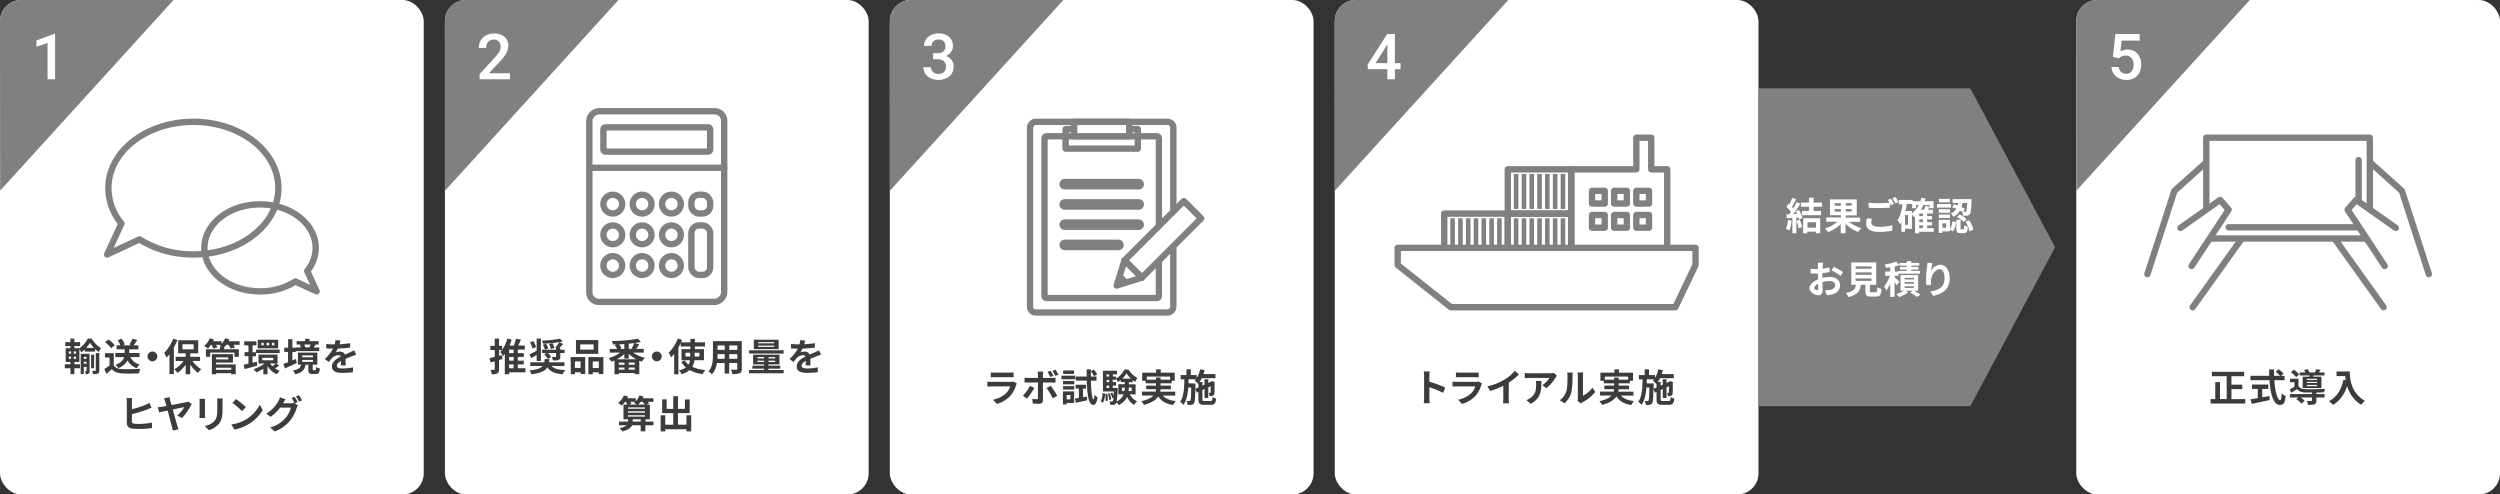 <svg xmlns="http://www.w3.org/2000/svg" viewBox="0 0 1180 233.4"><rect x="0" y="0" width="1180" height="233.4" fill="#333333" stroke="none"/><defs><style>.cls-1,.cls-4{fill:#fff;}.cls-2{fill:#3c3c3c;}.cls-3,.cls-7{fill:none;}.cls-3,.cls-4,.cls-7{stroke:gray;stroke-linecap:round;stroke-linejoin:round;}.cls-3,.cls-4{stroke-width:3px;}.cls-5{fill:gray;}.cls-6{isolation:isolate;}.cls-7{stroke-width:5px;}</style></defs><g id="レイヤー_2" data-name="レイヤー 2"><g id="design"><rect class="cls-1" width="200" height="233.4" rx="10"/><rect class="cls-1" x="980" width="200" height="233.4" rx="10"/><path class="cls-2" d="M35.12,171.93h2.63v1.88H35.12v2.79H33.25v-2.79H30.58v-1.88h2.67v-1.08H31v-6.5h2.25v-1H30.8v-1.85h2.43v-1.69H35.1v1.69h2.7v1.85H35.1v1h2.32v.08a12.6,12.6,0,0,0,4-4.6h1.85a12.73,12.73,0,0,0,4.43,4.47,10.81,10.81,0,0,0-1.08,1.85,12.8,12.8,0,0,1-1.76-1.38v1.17H40v-1a12.15,12.15,0,0,1-1.72,1.35,7.42,7.42,0,0,0-.81-1.51v6.08h-2.3Zm-2.66-5h1.08v-1.08H32.46Zm0,2.45h1.08V168.3H32.46Zm3.45-3.53h-1.1v1.08h1.1Zm0,2.47h-1.1v1.06h1.1ZM42.29,175c0,.65-.08,1.06-.44,1.33a2.17,2.17,0,0,1-1.4.28,5.52,5.52,0,0,0-.38-1.46h.61c.11,0,.15,0,.15-.18v-1.77H39.55v3.35H38.09V167h4.2Zm-2.74-6.57v.92h1.28v-.92Zm1.28,3.26v-.95H39.55v.95Zm3.55-7.45a15.28,15.28,0,0,1-1.93-2.47,13.37,13.37,0,0,1-1.84,2.47Zm0,9.59H43V167.4h1.46Zm.83-7.18h1.67v8.15c0,.82-.14,1.25-.64,1.5a5.67,5.67,0,0,1-2.31.29,6.07,6.07,0,0,0-.49-1.57c.65,0,1.3,0,1.5,0s.27-.07.27-.25Z"/><path class="cls-2" d="M53.71,172.46c.74,1.2,2.09,1.69,4,1.76,2.1.09,6.15,0,8.55-.14a10.9,10.9,0,0,0-.67,2.16c-2.16.1-5.78.14-7.92,0s-3.69-.59-4.86-2c-.79.7-1.59,1.41-2.58,2.16l-1-2.23a23.74,23.74,0,0,0,2.47-1.66v-3.8H49.55v-2h4.16Zm-1.24-8.09a13.77,13.77,0,0,0-2.9-2.84l1.59-1.3a14.33,14.33,0,0,1,3,2.72Zm9.08,4.16A6.29,6.29,0,0,0,65.92,172a7.78,7.78,0,0,0-1.35,1.8,7.37,7.37,0,0,1-4.34-3.71,8.39,8.39,0,0,1-4.37,3.67,6.65,6.65,0,0,0-1.43-1.54c2.74-1,3.78-2.36,4.18-3.66H54.43V166.6h4.42v-1.72h-3.8V163h1.8a11.83,11.83,0,0,0-1.34-2.4l1.82-.76a9.22,9.22,0,0,1,1.57,2.74L58,163h4l-.92-.33a18.82,18.82,0,0,0,1.5-2.84l2.19.66c-.57.92-1.18,1.82-1.71,2.51h2.25v1.89H61v1.72h4.88v1.93Z"/><path class="cls-2" d="M71.93,165.92a2.31,2.31,0,1,1-2.3,2.3A2.32,2.32,0,0,1,71.93,165.92Z"/><path class="cls-2" d="M83.74,160.5a30.82,30.82,0,0,1-1.68,3.55V176.6H80v-9.42a18.44,18.44,0,0,1-1.37,1.6,14.42,14.42,0,0,0-1.15-2.19,19.1,19.1,0,0,0,4.25-6.74Zm7.09,9.85A13.38,13.38,0,0,0,95,174.27,9.5,9.5,0,0,0,93.44,176a14.73,14.73,0,0,1-3.65-4v4.64H87.63v-4.55A14.59,14.59,0,0,1,83.74,176a8.87,8.87,0,0,0-1.48-1.71,13.07,13.07,0,0,0,4.34-3.89H82.91V168.4h4.72v-1.62H84.1v-6.17h9.45v6.17H89.79v1.62h4.64v1.95Zm-4.7-5.46h5.28v-2.41H86.13Z"/><path class="cls-2" d="M113.15,162.75h-3a8.56,8.56,0,0,1,.76,1.21l-2,.56a10.66,10.66,0,0,0-1.08-1.77h-1a8.2,8.2,0,0,1-1,1.1v1h6.9v3.57h-2.09v-2H99.18v2h-2v-3.57h6.63v-1.26h.79c-.32-.18-.66-.34-.9-.45a5.07,5.07,0,0,0,.45-.36H102a10,10,0,0,1,.59,1.19l-1.93.54a9.26,9.26,0,0,0-.81-1.73h-.3a13.19,13.19,0,0,1-1.44,1.73,11.24,11.24,0,0,0-1.75-1.15A9.68,9.68,0,0,0,99,159.67l2,.54q-.2.43-.42.87h4v1.2a8.31,8.31,0,0,0,1.71-2.61l2,.49c-.12.3-.27.61-.43.92h5.22ZM102,172h9.25v4.64h-2.12v-.48H102v.48H100v-9.49h9.93v4H102Zm0-3.3v.94h5.76v-.94Zm0,4.86v1h7.13v-1Z"/><path class="cls-2" d="M121.45,172.56c-2,.6-4.23,1.19-6,1.62l-.45-2c.65-.14,1.42-.32,2.27-.54v-3.53h-1.84v-1.89h1.84V163h-2v-1.88h5.76V163H119.2v3.27h1.64v1.89H119.2v3.07l2-.53Zm10.26,0a20.3,20.3,0,0,1-1.91,1.3A9,9,0,0,0,132,175a7.7,7.7,0,0,0-1.33,1.65,9.09,9.09,0,0,1-4.38-3.89v3.89h-2V174a18.44,18.44,0,0,1-3.36,1.77,8.61,8.61,0,0,0-1.26-1.53,17,17,0,0,0,5.22-2.67H122v-4.21h9v4.21h-.66ZM120.87,165H132v1.69H120.87Zm10.41-.59h-9.62v-4.06h9.62Zm-6.81-2.62h-1.09V163h1.09Zm-.65,8.25H129v-1.17h-5.17Zm3.16-8.25h-1.14V163H127Zm.54,9.76a6.82,6.82,0,0,0,1.06,1.32,14.61,14.61,0,0,0,1.6-1.32Zm2-9.76h-1.17V163h1.17Z"/><path class="cls-2" d="M140.08,171.32c-1.89.92-4,1.86-5.6,2.61l-.72-2.14c.61-.22,1.37-.5,2.2-.83V166.1h-1.79v-2H136v-4h2v4h1.63v2h-1.63v4.05l1.67-.72Zm8.71,3.4c.29,0,.38-.18.42-1.54a5.2,5.2,0,0,0,1.78.75c-.2,2.07-.7,2.61-2,2.61h-1.41c-1.69,0-2.05-.59-2.05-2.3v-2.11h-1.28c-.39,2.16-1.44,3.67-4.88,4.56a6.33,6.33,0,0,0-1.17-1.8c2.83-.54,3.62-1.44,3.95-2.76h-1.54v-5.71h9.17v5.71H147.6v2.09c0,.45.06.5.38.5Zm1.86-9h-11V164H142a5.84,5.84,0,0,0-.45-1.23l.67-.14H140V161H144v-1.1h2.11V161h4.26v1.66h-2l.45.09c-.24.48-.47.92-.67,1.28h2.58Zm-8,2.92h5.06v-.9h-5.06Zm0,2.16h5.06v-.92h-5.06Zm.92-8.19a5.42,5.42,0,0,1,.51,1.31l-.24.06h2.29l-.09,0c.18-.4.39-.92.54-1.35Z"/><path class="cls-2" d="M160.92,172.47c0-.52.06-1.35.08-2.12-1.32.72-2,1.42-2,2.3s.85,1.26,2.59,1.26a26.66,26.66,0,0,0,5.06-.52l-.07,2.32a47.71,47.71,0,0,1-5,.29c-2.79,0-4.9-.66-4.9-3s2.16-3.71,4.2-4.75a1.4,1.4,0,0,0-1.25-.61,4.43,4.43,0,0,0-2.79,1.22,23.06,23.06,0,0,0-1.65,2l-1.91-1.42a17.36,17.36,0,0,0,3.92-4.9h-.21c-.72,0-2,0-3-.12v-2.09a23.5,23.5,0,0,0,3.13.2h.87a10.47,10.47,0,0,0,.36-2l2.34.2c-.09.43-.22,1-.43,1.76a40.94,40.94,0,0,0,5-.52l0,2.09a58.17,58.17,0,0,1-5.81.47,10.82,10.82,0,0,1-1,1.8,5.67,5.67,0,0,1,2-.36,2.41,2.41,0,0,1,2.37,1.39c.92-.44,1.68-.74,2.41-1.07s1.32-.61,2-.91l.9,2.07a18.13,18.13,0,0,0-2.13.75c-.79.31-1.8.7-2.9,1.21,0,1,.06,2.3.08,3.11Z"/><path class="cls-2" d="M62.22,198.84c0,.78.36,1,1.15,1.14a17.22,17.22,0,0,0,2.09.11,30.87,30.87,0,0,0,6.27-.63v2.62a49.78,49.78,0,0,1-6.41.38,19.63,19.63,0,0,1-3-.2,2.58,2.58,0,0,1-2.47-2.7v-9.81a15,15,0,0,0-.14-1.87h2.67a12.26,12.26,0,0,0-.13,1.87v3.4a51.86,51.86,0,0,0,6.28-2,15.43,15.43,0,0,0,2-1l1,2.26c-.7.29-1.5.63-2.11.87a71.13,71.13,0,0,1-7.11,2.21Z"/><path class="cls-2" d="M83.64,196.18a18.48,18.48,0,0,0,3.35-4c-.54.09-2.94.58-5.44,1.1.83,3,1.77,6.47,2.13,7.65.12.38.39,1.25.57,1.7l-2.68.61a18.58,18.58,0,0,0-.4-1.82c-.32-1.08-1.24-4.63-2-7.63-1.83.37-3.42.72-4.07.86l-.63-2.43,2-.23,2.09-.38c-.26-.87-.46-1.59-.58-2a7.13,7.13,0,0,0-.61-1.58l2.64-.6a14.94,14.94,0,0,0,.35,1.61l.61,2.16c2.77-.54,5.94-1.16,6.8-1.35a4.21,4.21,0,0,0,1.07-.33l1.65,1.19A34.16,34.16,0,0,1,86,197.28Z"/><path class="cls-2" d="M96.8,188.26a12.86,12.86,0,0,0-.06,1.37v6.08c0,.45,0,1.15.06,1.57H94.13c0-.35.09-1.05.09-1.59v-6.06a13.1,13.1,0,0,0-.07-1.37Zm8.3-.17c0,.51-.07,1.08-.07,1.8v3.57c0,3.87-.76,5.53-2.09,7a10.35,10.35,0,0,1-4.38,2.61l-1.89-2a8.39,8.39,0,0,0,4.41-2.26c1.23-1.36,1.46-2.7,1.46-5.51v-3.43a13,13,0,0,0-.11-1.8Z"/><path class="cls-2" d="M116.06,198a17.06,17.06,0,0,0,6.55-7l1.41,2.54a19.82,19.82,0,0,1-13.35,9.2l-1.51-2.38A18.56,18.56,0,0,0,116.06,198Zm0-5.84-1.84,1.89a37.28,37.28,0,0,0-4.5-3.89l1.69-1.8A38.71,38.71,0,0,1,116.06,192.18Z"/><path class="cls-2" d="M139.1,190.34l1.53.94a7.2,7.2,0,0,0-.59,1.28,18.17,18.17,0,0,1-3.16,6,16.75,16.75,0,0,1-7.25,5.1l-2.13-1.91a14.38,14.38,0,0,0,7.26-4.46,12.89,12.89,0,0,0,2.56-4.9h-5.08a20.09,20.09,0,0,1-4.54,4.36l-2-1.52a15.43,15.43,0,0,0,5.61-5.78,7.75,7.75,0,0,0,.81-1.89l2.65.87c-.43.63-.9,1.44-1.12,1.83l0,.09h3.62a6,6,0,0,0,1.57-.21l.12.07a20.12,20.12,0,0,0-1.31-2.32l1.42-.58a25.71,25.71,0,0,1,1.42,2.47Zm2-3.83a25,25,0,0,1,1.46,2.45l-1.44.61a16.17,16.17,0,0,0-1.44-2.48Z"/><path class="cls-2" d="M1059.76,188.36v2.1h-16.37v-2.1h2.21v-8h2.24v8H1051V177.57h-7v-2.09h15.25v2.09h-6v4h5.09v2.09h-5.09v4.74Z"/><path class="cls-2" d="M1073.47,179.46c.38,5.26,1.48,9.42,2.79,9.42.38,0,.6-1,.69-3.24a5.72,5.72,0,0,0,1.87,1.26c-.33,3.4-1,4.23-2.76,4.23-3.08,0-4.43-5.33-4.86-11.67h-9v-2.09h8.84c0-1,0-2,0-3h2.3c0,1,0,2,0,3h2.85a13,13,0,0,0-2.11-1.89l1.42-1.17a13.88,13.88,0,0,1,2.36,2l-1.22,1.06h1.69v2.09Zm-5.69,8.09,3.35-.63.16,1.9c-3,.65-6.12,1.32-8.44,1.81l-.6-2.17c.92-.14,2.11-.32,3.41-.54v-4.33h-2.72v-2.08h7.72v2.08h-2.88Z"/><path class="cls-2" d="M1093.34,186h3.86v1.62h-3.86v1.44c0,1-.2,1.46-.92,1.75a9.12,9.12,0,0,1-3,.29,7.09,7.09,0,0,0-.67-1.85c.88.05,1.87.05,2.14,0s.38-.07.38-.27v-1.39h-5.35a12.34,12.34,0,0,1,1.88,1.59l-1.55,1.31a13.53,13.53,0,0,0-2.4-2.1l1-.8h-4V186h10.44v-.75c-1.21,0-2.32,0-3.15,0-1.82-.07-3-.47-3.91-1.6-.86.59-1.74,1.15-2.75,1.76l-.72-1.69c.66-.32,1.46-.72,2.21-1.15v-2.18h-2.07v-1.62h4v3.49c.59,1,1.67,1.39,3.2,1.44,2.18.09,6.88,0,9.36-.14a10.14,10.14,0,0,0-.52,1.64c-1,0-2.25.07-3.6.09Zm-9.6-8a12.67,12.67,0,0,0-2.43-2.32l1.39-1.17a11.48,11.48,0,0,1,2.5,2.22Zm6.22-.21c0-.18.09-.36.12-.56h-4.64v-1.44h2.68a8.06,8.06,0,0,0-.61-1.17l1.74-.33a7.66,7.66,0,0,1,.83,1.5h2.47a13.52,13.52,0,0,0,.77-1.51l2,.3c-.27.45-.54.87-.79,1.21h2.65v1.44h-5.13l-.24.56h3.91v5.38h-8.86v-5.38Zm3.69,1h-4.81v.54h4.81Zm0,1.44h-4.81v.56h4.81Zm0,1.46h-4.81v.58h4.81Z"/><path class="cls-2" d="M1109.11,175.32c0,3.4.49,10,7.11,13.88a11.6,11.6,0,0,0-1.73,1.88,15.27,15.27,0,0,1-6.62-8.88c-1.35,4-3.51,7-6.65,8.89a16.05,16.05,0,0,0-2-1.74c3.75-1.89,5.89-5.37,6.88-10.1l1.1.19c-.13-.68-.2-1.33-.26-1.94h-4.1v-2.18Z"/><path class="cls-3" d="M91.26,57.5c-22.15,0-40.11,14-40.11,31.31a26.38,26.38,0,0,0,6.17,16.69l-6.76,14.62L65.85,113a47.28,47.28,0,0,0,25.41,7.09c22.16,0,40.12-14,40.12-31.31S113.42,57.5,91.26,57.5Z"/><path class="cls-3" d="M149.44,137.5,145,127.92a17.3,17.3,0,0,0,4-10.94c0-11.33-11.76-20.51-26.28-20.51S96.48,105.65,96.48,117s11.77,20.52,26.29,20.52a31,31,0,0,0,16.65-4.64Z"/><polyline class="cls-4" points="1146.42 129.37 1133.68 90.1 1106.64 65.84 1089.38 77.17 1092.57 99.56 1125.05 145"/><polyline class="cls-4" points="1013.58 129.37 1026.32 90.1 1053.36 65.84 1070.63 77.17 1067.43 99.56 1034.95 145"/><rect class="cls-4" x="1041.37" y="65" width="77.18" height="47.58"/><polyline class="cls-3" points="1113.27 75.57 1113.27 107.29 1051.93 107.29"/><polyline class="cls-4" points="1034.43 125.55 1051.92 98.97 1047.88 94.37 1029.2 107.56"/><polyline class="cls-4" points="1125.57 125.55 1108.08 98.97 1112.12 94.37 1130.8 107.56"/><path class="cls-5" d="M.06,90,81.92,0H10A10,10,0,0,0,0,10Z"/><g id="EX-DRYの特徴_1" data-name="EX-DRYの特徴 1"><g class="cls-6"><path class="cls-1" d="M26,37.41H22.45V20.28l-5.23,1.78v-3L25.55,16H26Z"/></g></g><rect class="cls-1" x="210" width="200" height="233.4" rx="10"/><path class="cls-2" d="M237.16,169.47c-.52.16-1.06.3-1.6.47v4.28c0,1.06-.18,1.64-.76,2a5.27,5.27,0,0,1-2.68.44,7.56,7.56,0,0,0-.59-2.09c.7,0,1.44,0,1.67,0s.31-.07.31-.34v-3.69l-2,.54-.45-2.07c.68-.14,1.53-.34,2.45-.56v-3.24h-2.09v-2h2.09v-3.39h2.05v3.39H237v2h-1.39v2.74l1.37-.36ZM248,175.73h-7.67v.89h-2.05v-9.53a9.48,9.48,0,0,1-.79.95,15,15,0,0,0-1.35-1.89,14.92,14.92,0,0,0,3.33-6.35l2.05.48a21.9,21.9,0,0,1-1,2.81h2a32.36,32.36,0,0,0,1.08-3.24l2.26.47c-.39.94-.81,1.91-1.22,2.77h3.06V165h-3.28v1.68h2.81v1.8h-2.81v1.75h2.81V172h-2.81v1.78H248ZM242.4,165h-2.09v1.68h2.09Zm0,3.48h-2.09v1.75h2.09Zm-2.09,5.33h2.09V172h-2.09Z"/><path class="cls-2" d="M260.3,172.73c1.18,1.33,3.25,1.85,6.53,1.92a6.64,6.64,0,0,0-1.2,2c-3.8-.3-5.91-1.2-7.26-3.33-1,1.73-3.08,2.79-7.51,3.33a5.88,5.88,0,0,0-1-1.8c3.62-.38,5.34-1,6.23-2.1H250.3V171h6.59a11.86,11.86,0,0,0,.22-1.51h2.21c-.05.54-.11,1-.18,1.51h7.28v1.75Zm-7-5.19c-.87.54-1.75,1.06-2.56,1.49l-.83-1.8c.86-.37,2.11-1,3.39-1.71v-5.69h2v10.54h-2Zm-1.93-3a13,13,0,0,0-1.21-2.94l1.55-.65a13.37,13.37,0,0,1,1.32,2.87Zm14.26-3.34a57,57,0,0,1-9.36,1,6,6,0,0,0-.45-1.44,57.78,57.78,0,0,0,8.51-.9Zm.18,1.16c-.61.72-1.28,1.44-1.86,2h.53v.72h2v1.57h-2v1.67c0,.89-.18,1.3-.85,1.57a8.25,8.25,0,0,1-2.61.25,6.1,6.1,0,0,0-.65-1.64c.7,0,1.53,0,1.77,0s.32,0,.32-.25v-1.62h-3.84a7.42,7.42,0,0,1,1.52,1.89l-1.6.88a8.86,8.86,0,0,0-1.68-2.21l1-.56h-2v-1.57h6.59v-.72h.14l-.57-.28a17.72,17.72,0,0,0,2-2.54Zm-8.07-.15a10.59,10.59,0,0,1,1.08,2.24l-1.6.59a9.73,9.73,0,0,0-1-2.31Zm3-.25a7.79,7.79,0,0,1,.92,2.29l-1.65.5a8.94,8.94,0,0,0-.83-2.34Z"/><path class="cls-2" d="M269.36,168.53h6.86v8h-2.14v-.81H271.4v.9h-2Zm2,2.05v3.1h2.68v-3.1Zm11-3.54H271.85v-6.52H282.4Zm-2.18-4.47h-6.3V165h6.3Zm4.61,6v8h-2.16v-.83h-2.86v.9h-2.06v-8.1Zm-2.16,5.15v-3.1h-2.86v3.1Z"/><path class="cls-2" d="M298.8,166.44a16.87,16.87,0,0,0,5.62,2.43,9.25,9.25,0,0,0-1.43,1.82c-.41-.12-.83-.29-1.24-.45v6.34h-2.14v-.49H292.1v.56h-2.05v-6.5a13.77,13.77,0,0,1-1.41.56,9.62,9.62,0,0,0-1.31-1.64,16.91,16.91,0,0,0,5.33-2.63h-4.88V164.7h3.47a9.51,9.51,0,0,0-1.06-1.81l.86-.3-1.78,0a6.27,6.27,0,0,0-.43-1.62,82.08,82.08,0,0,0,12.3-1.08l1.35,1.55c-.92.18-1.94.34-3,.49l2.22.54c-.49.77-1,1.58-1.44,2.2h3.58v1.74Zm1.51,3.12a15.91,15.91,0,0,1-3.53-2.54v2.23h-2.11v-2.14a17.27,17.27,0,0,1-3.43,2.45Zm-5.56,1.6H292.1v1h2.65Zm-2.65,3.31h2.65v-1H292.1Zm2.57-12.06c-.81.05-1.6.09-2.41.12a7.88,7.88,0,0,1,1.08,1.84l-.83.33h2.16Zm4.94,8.75h-2.86v1h2.86Zm0,3.31v-1h-2.86v1Zm-1.46-10a14.67,14.67,0,0,0,1.13-2.52c-.81.1-1.63.19-2.5.27v2.45h2Z"/><path class="cls-2" d="M310,165.92a2.31,2.31,0,1,1-2.3,2.3A2.31,2.31,0,0,1,310,165.92Z"/><path class="cls-2" d="M327.76,170a8.49,8.49,0,0,1-1,3.14,18.24,18.24,0,0,0,6.16,1.51,8.86,8.86,0,0,0-1.28,1.91,16.73,16.73,0,0,1-6.16-1.89,9.14,9.14,0,0,1-3.69,1.92,12.28,12.28,0,0,0-1.33-1.78,8.1,8.1,0,0,0,3.27-1.39,10.15,10.15,0,0,1-2.21-2.68l1.75-.54A7.54,7.54,0,0,0,325,172.1a5.94,5.94,0,0,0,.67-2.06h-4v-5.25h4.14v-1.26h-4.52v-1.66c-.32.68-.68,1.39-1.08,2.07v12.73h-2V167a19.23,19.23,0,0,1-1.48,1.69,14.26,14.26,0,0,0-1.13-2.19,19.22,19.22,0,0,0,4.36-6.72l2,.65c-.17.38-.33.75-.49,1.15h4.39v-1.64h2.13v1.64h4.77v1.95h-4.77v1.26h4.28V170Zm-2-1.73v-1.78h-2.21v1.78Zm2.13-1.78v1.78h2.23v-1.78Z"/><path class="cls-2" d="M350.13,174.09c0,1.16-.25,1.73-1,2.06a8.3,8.3,0,0,1-3.45.37,8.54,8.54,0,0,0-.69-2.05c1,.06,2.2,0,2.52,0s.47-.11.47-.43v-2.7h-3.8v5h-2.16v-5h-3.67a10.3,10.3,0,0,1-2.27,5.34,8.09,8.09,0,0,0-1.69-1.38c2-2.16,2.12-5.37,2.12-7.89V161h13.59Zm-8.08-4.73v-2.22h-3.38v.33c0,.57,0,1.22-.06,1.89Zm-3.38-6.3v2.09h3.38v-2.09Zm9.34,0h-3.8v2.09H348Zm0,6.3v-2.22h-3.8v2.22Z"/><path class="cls-2" d="M369.88,174.63v1.55H353.52v-1.55h7.11V174h-5.51V172.6h5.51V172h-5.15v-4.61h12.44V172h-5.24v.58h5.58V174h-5.58v.64Zm0-7.76h-16.3v-1.53h16.3Zm-2.34-2.07H355.8v-4.44h11.71Zm-10,4.38h3.14v-.63h-3.14Zm3.14,1.69v-.63h-3.14v.63Zm4.71-9.4h-7.47v.58h7.47Zm0,1.64h-7.47v.6h7.47Zm.49,5.44h-3.15v.63h3.15Zm0,1.69h-3.15v.63h3.15Z"/><path class="cls-2" d="M380.28,172.47c0-.52.06-1.35.08-2.12-1.32.72-2,1.42-2,2.3s.85,1.26,2.59,1.26a26.66,26.66,0,0,0,5.06-.52l-.07,2.32a47.71,47.71,0,0,1-5,.29c-2.79,0-4.9-.66-4.9-3s2.16-3.71,4.2-4.75a1.4,1.4,0,0,0-1.25-.61,4.43,4.43,0,0,0-2.79,1.22,23.06,23.06,0,0,0-1.65,2l-1.91-1.42a17.36,17.36,0,0,0,3.92-4.9h-.21c-.72,0-2,0-3-.12v-2.09a23.5,23.5,0,0,0,3.13.2h.87a10.47,10.47,0,0,0,.36-2l2.34.2c-.09.43-.22,1-.43,1.76a40.94,40.94,0,0,0,5-.52l0,2.09a58.13,58.13,0,0,1-5.82.47,10.13,10.13,0,0,1-1,1.8,5.66,5.66,0,0,1,2-.36,2.43,2.43,0,0,1,2.38,1.39c.92-.44,1.68-.74,2.41-1.07s1.32-.61,2-.91l.9,2.07a18.79,18.79,0,0,0-2.13.75c-.79.31-1.8.7-2.9,1.21,0,1,.06,2.3.08,3.11Z"/><path class="cls-2" d="M308.42,200.72h-3.8v2.88h-2.21v-2.88h-4.05c-.51,1.15-1.77,2.19-4.58,2.91a7.6,7.6,0,0,0-1.37-1.56,7,7,0,0,0,3.37-1.35h-3.6V199h4.28v-1.1h-2.19V191h1.8a8,8,0,0,0-.72-1.33H295a11.44,11.44,0,0,1-1.57,1.76,10.71,10.71,0,0,0-1.73-1.18,9.47,9.47,0,0,0,2.78-3.59l2,.54c-.13.25-.26.52-.4.78h4v1.42a7.91,7.91,0,0,0,1.71-2.74l2,.49c-.1.27-.23.56-.36.83h5v1.69h-2.65a7.06,7.06,0,0,1,.58.79l-1.21.54h1.6v6.91h-2.07V199h3.8Zm-12-8.43v.63h8v-.63Zm0,2.48h8v-.66h-8Zm0,1.88h8V196h-8Zm1.12-7a5.93,5.93,0,0,1,.46.9l-1.19.43h3.91a15.73,15.73,0,0,0-1.56-.81,5.8,5.8,0,0,0,.61-.52Zm4.86,9.34v-1.1h-3.78V199Zm0-9.34a11,11,0,0,1-1.14,1.33h3.08a11.38,11.38,0,0,0-1-1.33Z"/><path class="cls-2" d="M326.24,196v7.62H324v-1H314v1h-2.18V196H314v4.48h3.77V195h-5.23v-6.53h2.13V193h3.1v-6H320v6h3.28v-4.45h2.25V195H320v5.44h4V196Z"/><rect class="cls-3" x="265" y="65.68" width="90" height="63.65" rx="4.5" transform="translate(407.5 -212.5) rotate(90)"/><rect class="cls-3" x="304.27" y="40.65" width="11.46" height="50.38" rx="0.9" transform="translate(375.84 -244.16) rotate(90)"/><circle class="cls-3" cx="289.23" cy="96.34" r="4.43"/><circle class="cls-3" cx="303.08" cy="96.34" r="4.43"/><circle class="cls-3" cx="316.92" cy="96.34" r="4.43"/><circle class="cls-3" cx="289.23" cy="110.84" r="4.43"/><circle class="cls-3" cx="303.08" cy="110.84" r="4.43"/><circle class="cls-3" cx="316.92" cy="110.84" r="4.43"/><circle class="cls-3" cx="289.23" cy="125.34" r="4.43"/><circle class="cls-3" cx="303.08" cy="125.34" r="4.43"/><circle class="cls-3" cx="316.92" cy="125.34" r="4.43"/><rect class="cls-3" x="326.34" y="106.41" width="8.85" height="23.36" rx="3.6"/><rect class="cls-3" x="326.34" y="91.91" width="8.85" height="8.85" rx="3.6"/><line class="cls-3" x1="341.82" y1="79.18" x2="278.18" y2="79.18"/><path class="cls-5" d="M210.06,90,291.92,0H220a10,10,0,0,0-10,10Z"/><g id="EX-DRYの特徴_1-2" data-name="EX-DRYの特徴 1"><g class="cls-6"><path class="cls-1" d="M240.7,37.41H226.36V35l7.1-7.75a17.34,17.34,0,0,0,2.19-2.86,4.61,4.61,0,0,0,.65-2.31,3.49,3.49,0,0,0-.85-2.46,3,3,0,0,0-2.31-.94,3.43,3.43,0,0,0-2.68,1.05,4.15,4.15,0,0,0-1,2.89H226a7,7,0,0,1,.88-3.51,6.06,6.06,0,0,1,2.54-2.42,8,8,0,0,1,3.8-.87,7.22,7.22,0,0,1,4.9,1.56,5.44,5.44,0,0,1,1.79,4.32A7.29,7.29,0,0,1,239,25a18.72,18.72,0,0,1-3,4l-5.21,5.58h9.9Z"/></g></g><rect class="cls-1" x="420" width="200" height="233.4" rx="10"/><path class="cls-2" d="M479.94,181a8.12,8.12,0,0,0-.35.76,13,13,0,0,1-2.66,5,13.54,13.54,0,0,1-6.43,3.89l-1.8-2a12.12,12.12,0,0,0,6.25-3.15,7.81,7.81,0,0,0,1.85-3.11h-8.69c-.44,0-1.34,0-2.09.09v-2.34c.75.07,1.53.1,2.09.1H477a3.7,3.7,0,0,0,1.31-.18Zm-12.27-5.22a15.69,15.69,0,0,0,1.88.09h6.93a17.3,17.3,0,0,0,1.94-.09v2.33c-.48,0-1.33-.06-2-.06h-6.89c-.58,0-1.35,0-1.88.06Z"/><path class="cls-2" d="M488.2,183.1a28.35,28.35,0,0,1-3.48,5l-1.94-1.33a18.79,18.79,0,0,0,3.38-4.65Zm4.06-2.56v8.37c0,1.05-.59,1.7-1.87,1.7a25.49,25.49,0,0,1-2.93-.17l-.22-2.23a12,12,0,0,0,2,.22c.47,0,.65-.18.67-.65,0-.67,0-6.37,0-7.22v0h-4.57c-.54,0-1.24,0-1.75.07v-2.39a14.41,14.41,0,0,0,1.75.14h4.57v-1.44a9.38,9.38,0,0,0-.16-1.56h2.67a13.26,13.26,0,0,0-.17,1.56v1.44h4.2a14.31,14.31,0,0,0,1.76-.12v2.36c-.55,0-1.26-.06-1.74-.06Zm3.68,1.55a41,41,0,0,1,3.08,4.74L496.89,188a33.35,33.35,0,0,0-2.92-4.83Zm-.18-4.12a20.13,20.13,0,0,0-1.35-2.38l1.42-.59a22.83,22.83,0,0,1,1.37,2.36Zm2.39-.53a18.21,18.21,0,0,0-1.4-2.37l1.42-.58a19.6,19.6,0,0,1,1.4,2.32Z"/><path class="cls-2" d="M507.49,179H501v-1.7h6.52ZM507,190.17h-3.55v.71h-1.76v-6.14H507Zm-5.26-10.38h5.3v1.63h-5.3Zm0,2.46h5.3v1.61h-5.3Zm5.19-5.76h-5.13v-1.62H507Zm-3.48,9.94v2.07h1.77v-2.07Zm9.56.76.15,1.76c-1.86.41-3.82.83-5.37,1.15l-.43-2c.54-.07,1.17-.18,1.86-.29v-4.41h-1.52V181.6h4.9v1.84h-1.4v4.07Zm1.9-7.53c.12,5.15.54,8.77,1.22,8.82.23,0,.38-.83.45-2.18a6.36,6.36,0,0,0,1.5,1.28c-.47,2.94-1.37,3.57-2,3.55-2.23,0-2.9-4.3-3.12-11.47h-5.2v-1.95h5.15c0-1.08,0-2.19,0-3.38h2v.9l1.44-.74a13.56,13.56,0,0,1,1.55,2.2l-1.55.86a12.57,12.57,0,0,0-1.44-2.27q0,1.25,0,2.43h2.66v1.95Z"/><path class="cls-2" d="M519.5,189.53a8.49,8.49,0,0,0,.9-4l1.18.23a8.65,8.65,0,0,1-1,4.32Zm13.84-3.42a6.83,6.83,0,0,0,3.37,3.31,8,8,0,0,0-1.35,1.69,7.73,7.73,0,0,1-3.37-3.8,7.87,7.87,0,0,1-4,3.86,6.53,6.53,0,0,0-1-1.27,1.5,1.5,0,0,1-1.31,1.14,7,7,0,0,1-1.59.05,4.16,4.16,0,0,0-.43-1.65c.47.05.86.07,1.1.07a.54.54,0,0,0,.48-.24,4.06,4.06,0,0,0,.31-1.56l-.58.21a10.23,10.23,0,0,0-.81-2.32l.85-.29a11,11,0,0,1,.61,1.46c0-.54.07-1.2.11-2h-5.15V175h6.63v1.73h-1.93v1h1.57v1a11.51,11.51,0,0,0,3.92-4.32h1.84a11.5,11.5,0,0,0,4.23,4,12.52,12.52,0,0,0-1.06,1.84,8.32,8.32,0,0,1-1.17-.83v1h-1.8v1H536v4.76Zm-10.67-.26a17.3,17.3,0,0,1,.17,3.3l-1,.12a21.3,21.3,0,0,0-.12-3.33Zm-.37-9.14v1h1.23v-1Zm0,2.61v1.08h1.23v-1.08Zm0,3.81h1.23V182H522.3Zm1.57,2.54a14.5,14.5,0,0,1,.59,2.9l-.93.2a13.8,13.8,0,0,0-.56-2.92Zm3.64-2.54s0,.47,0,.71a44.63,44.63,0,0,1-.43,5.65,6.39,6.39,0,0,0,3.31-3.38h-2.56v-4.76h3.07v-1H529v-1a9.52,9.52,0,0,1-1.39,1,11.09,11.09,0,0,0-.84-1.54v.43h-1.57v1.08h1.57V182h-1.57v1.11Zm3.26,1.43a9.76,9.76,0,0,0,.11-1.61v0h-1.32v1.66Zm3.06-5.82a12.78,12.78,0,0,1-2.11-2.56,13.61,13.61,0,0,1-2,2.56Zm-1.06,4.16V183a14.35,14.35,0,0,1-.08,1.59h1.48V182.9Z"/><path class="cls-2" d="M548.84,186.72c1.28,1.44,3.29,2.27,6.14,2.57a8.36,8.36,0,0,0-1.26,1.88c-3.42-.54-5.57-1.82-7-4.06-1.06,1.61-3.06,3-6.73,4a8.9,8.9,0,0,0-1.33-1.73c3-.68,4.75-1.62,5.74-2.68H539v-1.86h6.46a7.19,7.19,0,0,0,.18-1.13H541V182h4.63v-1.08h-4.91v-1.19h-1.61V175.9h6.58v-1.57h2.19v1.57h6.59v3.83h-1.44v1.19h-5.26V182h4.9v1.73h-4.91a6.14,6.14,0,0,1-.15,1.13h7.11v1.86Zm-3.19-7.53v-1h2.14v1h4.49v-1.42h-11v1.42Z"/><path class="cls-2" d="M571.34,189.29c.7,0,.85-.3.95-1.89a6,6,0,0,0,1.73.74c-.23,2.25-.77,2.94-2.52,2.94h-3.15c-2.12,0-2.7-.58-2.7-2.63V185l-.74.34-.74-1.74c-.07,4.41-.19,6.13-.61,6.71a1.61,1.61,0,0,1-1.15.74,9.32,9.32,0,0,1-1.86.09,4.9,4.9,0,0,0-.52-1.91,10.36,10.36,0,0,0,1.3.07.51.51,0,0,0,.52-.29c.24-.36.34-1.87.41-6.1h-1.4c-.25,3.24-.83,6.16-2.32,8.21a6.37,6.37,0,0,0-1.53-1.49c1.78-2.47,1.94-6.43,2-10.59h-1.73v-2H560v-2.72h2.06v2.72h2.8v1.35a13.09,13.09,0,0,0,1.61-4.09l2.1.4c-.14.63-.34,1.26-.54,1.87h5.66v1.95h-6.47a11.7,11.7,0,0,1-1,1.74h1.31V182l1-.45V179h1.79v1.74l1.29-.59.07-.06.33-.23,1.33.47-.07.29c0,2.55,0,4.39-.07,4.93a1.26,1.26,0,0,1-.78,1.24,4.06,4.06,0,0,1-1.47.2,5.57,5.57,0,0,0-.4-1.57c.22,0,.47,0,.61,0s.24,0,.25-.27,0-1.15.06-2.86l-1.15.54v5h-1.79v-4.19l-1,.45v4.34c0,.73.13.84,1,.84Zm-5.69-6.41V181l-.16.18a11.05,11.05,0,0,0-1.61-1.51,7.26,7.26,0,0,0,.58-.65H561c0,.65,0,1.3,0,1.93h3.24v.81l0,1.8Z"/><rect class="cls-3" x="475" y="68.68" width="90" height="67.65" rx="2.7" transform="translate(622.5 -417.5) rotate(90)"/><rect class="cls-3" x="481.82" y="75.5" width="76.35" height="54" rx="0.9" transform="translate(622.5 -417.5) rotate(90)"/><rect class="cls-3" x="502.97" y="60.91" width="34.07" height="9.25"/><line class="cls-7" x1="502.55" y1="86.94" x2="537.45" y2="86.94"/><line class="cls-7" x1="502.55" y1="96.49" x2="537.45" y2="96.49"/><line class="cls-7" x1="502.55" y1="106.04" x2="537.45" y2="106.04"/><line class="cls-7" x1="502.55" y1="115.59" x2="527.9" y2="115.59"/><rect class="cls-4" x="543.09" y="93.2" width="11.53" height="39.56" transform="translate(240.65 -355.01) rotate(45)"/><polygon class="cls-4" points="530.79 122.89 538.95 131.05 527.07 134.77 530.79 122.89"/><polygon class="cls-5" points="528.93 128.83 533.01 132.91 527.07 134.77 528.93 128.83"/><rect class="cls-4" x="516.59" y="47.91" width="6.82" height="26" transform="translate(580.91 -459.09) rotate(90)"/><path class="cls-5" d="M420.05,90,501.92,0H430a10,10,0,0,0-10,10Z"/><g id="EX-DRYの特徴_1-3" data-name="EX-DRYの特徴 1"><g class="cls-6"><path class="cls-1" d="M440.47,25.12h2.17a3.87,3.87,0,0,0,2.6-.85,3,3,0,0,0,1-2.41,3.31,3.31,0,0,0-.8-2.37,3.22,3.22,0,0,0-2.44-.84,3.42,3.42,0,0,0-2.36.83,2.77,2.77,0,0,0-.92,2.16h-3.56a5.39,5.39,0,0,1,.87-3,5.81,5.81,0,0,1,2.43-2.1,7.85,7.85,0,0,1,3.5-.76,7.3,7.3,0,0,1,5,1.61,5.61,5.61,0,0,1,1.83,4.46,4.54,4.54,0,0,1-.92,2.7,5.8,5.8,0,0,1-2.36,1.91,5,5,0,0,1,3.59,5,5.75,5.75,0,0,1-2,4.57,8.65,8.65,0,0,1-10.22.06,5.41,5.41,0,0,1-2-4.37h3.55a3,3,0,0,0,.95,2.29,3.61,3.61,0,0,0,2.54.87,3.74,3.74,0,0,0,2.61-.87,3.33,3.33,0,0,0,.95-2.55,3.35,3.35,0,0,0-1-2.6,4.3,4.3,0,0,0-3-.9h-2.1Z"/></g></g><rect class="cls-1" x="630" width="200" height="233.4" rx="10"/><path class="cls-2" d="M681.17,185.42a50.81,50.81,0,0,0-6.5-2.68v5.09c0,.53.09,1.79.16,2.51H672a19,19,0,0,0,.18-2.51V177.5a12.18,12.18,0,0,0-.18-2.18h2.81a20.06,20.06,0,0,0-.16,2.18v2.65a58.94,58.94,0,0,1,7.53,2.79Z"/><path class="cls-2" d="M699.5,181a6.17,6.17,0,0,0-.35.76,13,13,0,0,1-2.66,5,13.46,13.46,0,0,1-6.43,3.89l-1.8-2a12.12,12.12,0,0,0,6.25-3.15,7.75,7.75,0,0,0,1.85-3.11h-8.69c-.44,0-1.34,0-2.09.09v-2.34c.75.07,1.53.1,2.09.1h8.91a3.74,3.74,0,0,0,1.31-.18Zm-12.27-5.22a15.69,15.69,0,0,0,1.88.09H696a17.3,17.3,0,0,0,1.94-.09v2.33c-.48,0-1.33-.06-2-.06h-6.89c-.58,0-1.35,0-1.88.06Z"/><path class="cls-2" d="M712.11,188a13,13,0,0,0,.16,2.36h-2.84a21,21,0,0,0,.12-2.36v-5.91a35,35,0,0,1-6.19,2.45l-1.3-2.2a27.34,27.34,0,0,0,8.2-3.26A18.77,18.77,0,0,0,715,175l1.92,1.75a29,29,0,0,1-4.77,3.87Z"/><path class="cls-2" d="M734.87,177.37a11,11,0,0,0-.71.94,17.94,17.94,0,0,1-4.34,4.93L728,181.75a10.72,10.72,0,0,0,3.31-3.35H721.9a21.52,21.52,0,0,0-2.19.13V176a14,14,0,0,0,2.19.18h9.71a8.76,8.76,0,0,0,1.81-.16Zm-7.35,2.43c0,4.47-.09,8.14-5,10.77l-2.08-1.71a7.2,7.2,0,0,0,1.89-1c2.28-1.58,2.72-3.49,2.72-6.45a10.1,10.1,0,0,0-.13-1.62Z"/><path class="cls-2" d="M736.26,188.9a8.55,8.55,0,0,0,3.07-4.31c.5-1.55.52-5,.52-7.13a7.06,7.06,0,0,0-.16-1.64h2.64a13.83,13.83,0,0,0-.12,1.62,40.27,40.27,0,0,1-.54,7.75,10.46,10.46,0,0,1-3.21,5.17Zm8.34.27a7.1,7.1,0,0,0,.15-1.34V177.34a7.56,7.56,0,0,0-.15-1.55h2.68a10.45,10.45,0,0,0-.12,1.57v9.41a11.39,11.39,0,0,0,4.45-3.8l1.38,2a19.71,19.71,0,0,1-6.1,4.92,4.44,4.44,0,0,0-.79.54Z"/><path class="cls-2" d="M765.09,186.72c1.27,1.44,3.29,2.27,6.14,2.57a8.39,8.39,0,0,0-1.27,1.88c-3.42-.54-5.56-1.82-7-4.06-1.06,1.61-3.06,3-6.73,4a9,9,0,0,0-1.34-1.73c3-.68,4.76-1.62,5.75-2.68h-5.42v-1.86h6.46a8.58,8.58,0,0,0,.18-1.13h-4.61V182h4.63v-1.08H757v-1.19h-1.6V175.9H762v-1.57h2.2v1.57h6.59v3.83H769.3v1.19H764V182h4.9v1.73H764a6.13,6.13,0,0,1-.14,1.13H771v1.86Zm-3.19-7.53v-1H764v1h4.48v-1.42h-11v1.42Z"/><path class="cls-2" d="M787.59,189.29c.7,0,.84-.3.95-1.89a5.91,5.91,0,0,0,1.73.74c-.23,2.25-.77,2.94-2.52,2.94H784.6c-2.13,0-2.7-.58-2.7-2.63V185l-.74.34-.74-1.74c-.07,4.41-.2,6.14-.61,6.71a1.61,1.61,0,0,1-1.15.74,9.32,9.32,0,0,1-1.86.09,4.9,4.9,0,0,0-.52-1.91,10.36,10.36,0,0,0,1.3.07.51.51,0,0,0,.52-.29c.23-.36.34-1.87.41-6.1h-1.4c-.25,3.24-.83,6.16-2.32,8.21a6.42,6.42,0,0,0-1.54-1.49c1.79-2.47,2-6.43,2-10.59h-1.72v-2h2.75v-2.72h2.05v2.72h2.81v1.35a12.84,12.84,0,0,0,1.6-4.09l2.11.4c-.14.63-.34,1.26-.54,1.87H790v1.95H783.5a11.74,11.74,0,0,1-1,1.74h1.32V182l1-.45V179h1.78v1.74l1.3-.59.07-.06.33-.23,1.33.47-.07.29c0,2.55,0,4.39-.08,4.93a1.24,1.24,0,0,1-.77,1.24,4.08,4.08,0,0,1-1.48.2,5.24,5.24,0,0,0-.39-1.57c.21,0,.47,0,.61,0s.23,0,.25-.27,0-1.15.06-2.86l-1.16.54v5h-1.78v-4.19l-1,.45v4.34c0,.74.12.84,1,.84Zm-5.69-6.41V181l-.16.18a11.59,11.59,0,0,0-1.61-1.51,7.26,7.26,0,0,0,.58-.65h-3.44c0,.65,0,1.3,0,1.93h3.24v.81l0,1.8Z"/><polygon class="cls-3" points="779.39 79.92 779.39 65 772.35 65 772.35 79.92 741.61 79.92 741.61 121.72 786.93 121.72 786.93 79.92 779.39 79.92"/><rect class="cls-3" x="711.67" y="100.82" width="29.99" height="20.9"/><rect class="cls-5" x="714.54" y="103.02" width="2.15" height="16.51"/><rect class="cls-5" x="718.23" y="103.02" width="2.15" height="16.51"/><rect class="cls-5" x="721.91" y="103.02" width="2.15" height="16.51"/><rect class="cls-5" x="725.59" y="103.02" width="2.15" height="16.51"/><rect class="cls-5" x="729.27" y="103.02" width="2.15" height="16.51"/><rect class="cls-5" x="732.96" y="103.02" width="2.15" height="16.51"/><rect class="cls-5" x="736.64" y="103.02" width="2.15" height="16.51"/><rect class="cls-3" x="681.68" y="100.82" width="29.99" height="20.9"/><rect class="cls-5" x="684.55" y="103.02" width="2.15" height="16.51"/><rect class="cls-5" x="688.24" y="103.02" width="2.15" height="16.51"/><rect class="cls-5" x="691.92" y="103.02" width="2.15" height="16.51"/><rect class="cls-5" x="695.6" y="103.02" width="2.15" height="16.51"/><rect class="cls-5" x="699.28" y="103.02" width="2.15" height="16.51"/><rect class="cls-5" x="702.97" y="103.02" width="2.15" height="16.51"/><rect class="cls-5" x="706.65" y="103.02" width="2.15" height="16.51"/><rect class="cls-3" x="711.67" y="79.92" width="29.99" height="20.9"/><rect class="cls-5" x="714.54" y="82.11" width="2.15" height="16.51"/><rect class="cls-5" x="718.23" y="82.11" width="2.15" height="16.51"/><rect class="cls-5" x="721.91" y="82.11" width="2.15" height="16.51"/><rect class="cls-5" x="725.59" y="82.11" width="2.15" height="16.51"/><rect class="cls-5" x="729.27" y="82.11" width="2.15" height="16.51"/><rect class="cls-5" x="732.96" y="82.11" width="2.15" height="16.51"/><rect class="cls-5" x="736.64" y="82.11" width="2.15" height="16.51"/><polygon class="cls-4" points="659.71 116.97 800.29 116.97 800.29 125.1 790.78 145 684.77 145 659.71 125.1 659.71 116.97"/><rect class="cls-3" x="751.44" y="90.08" width="5.99" height="5.99"/><rect class="cls-3" x="761.89" y="90.08" width="5.99" height="5.99"/><rect class="cls-3" x="772.35" y="90.08" width="5.99" height="5.99"/><rect class="cls-3" x="751.44" y="101.48" width="5.99" height="5.99"/><rect class="cls-3" x="761.89" y="101.48" width="5.99" height="5.99"/><rect class="cls-3" x="772.35" y="101.48" width="5.99" height="5.99"/><path class="cls-5" d="M630.05,90,711.92,0H640a10,10,0,0,0-10,10Z"/><g id="EX-DRYの特徴_1-4" data-name="EX-DRYの特徴 1"><g class="cls-6"><path class="cls-1" d="M658.39,29.81h2.66v2.86h-2.66v4.74h-3.55V32.67h-9.22l-.1-2.17,9.2-14.41h3.67Zm-9.14,0h5.59V20.9l-.27.47Z"/></g></g><path class="cls-5" d="M980.05,90l81.87-90H990a10,10,0,0,0-10,10Z"/><g id="EX-DRYの特徴_1-5" data-name="EX-DRYの特徴 1"><g class="cls-6"><path class="cls-1" d="M997.3,26.84l1.16-10.75h11.46v3.07h-8.5l-.58,5.1a6.53,6.53,0,0,1,3.34-.85,5.91,5.91,0,0,1,4.73,1.95,7.7,7.7,0,0,1,1.7,5.24,7.1,7.1,0,0,1-1.88,5.18,6.82,6.82,0,0,1-5.14,1.93A7.19,7.19,0,0,1,998.73,36a6,6,0,0,1-2.08-4.38h3.44A3.76,3.76,0,0,0,1001.2,34a3.4,3.4,0,0,0,2.37.82,3.06,3.06,0,0,0,2.56-1.17,5,5,0,0,0,.92-3.19,4.46,4.46,0,0,0-1-3.08,3.55,3.55,0,0,0-2.79-1.14,4.66,4.66,0,0,0-1.64.26,4.48,4.48,0,0,0-1.46,1Z"/></g></g><polygon class="cls-5" points="970 116.7 930 41.7 830 41.7 830 191.7 930 191.7 970 116.7"/><path class="cls-1" d="M845.64,104.14a16.67,16.67,0,0,1-1.08,4.65,10.81,10.81,0,0,0-1.64-.78,13,13,0,0,0,1-4.17Zm3.45-5.06a15,15,0,0,1,1.66,3.8l-1.62.76a8.21,8.21,0,0,0-.25-1l-1,.07v7.4H846v-7.26l-2.66.18-.18-1.87,1.33,0c.27-.35.56-.72.83-1.12a18.1,18.1,0,0,0-2.16-2.47l1-1.47.44.37a24.62,24.62,0,0,0,1.31-3.13l1.89.67c-.65,1.24-1.38,2.63-2,3.64.23.25.45.52.63.75A29.36,29.36,0,0,0,848,95.43l1.82.75a56.24,56.24,0,0,1-3.44,4.88l1.82-.09c-.2-.41-.41-.84-.63-1.22Zm.38,4.65a19.78,19.78,0,0,1,1.17,3.38l-1.69.6a18.06,18.06,0,0,0-1.06-3.48ZM856,97.57v2h3.53v2h-9v-2h3.3v-2h-3.8V95.63h3.8V93.3H856v2.33h4v1.94ZM851.13,103h8v7.09h-2.07v-.73h-4v.75h-2Zm2,1.91v2.54h4V104.9Z"/><path class="cls-1" d="M872.69,104.68a17.75,17.75,0,0,0,5.84,3,8.3,8.3,0,0,0-1.44,1.82,18.12,18.12,0,0,1-6-3.84v4.43h-2.27v-4.34a17.27,17.27,0,0,1-6,3.85,10.85,10.85,0,0,0-1.46-1.78,16.08,16.08,0,0,0,5.89-3.17H862v-2h6.9v-1.06h-5.15V94.13h12.64v7.53h-5.22v1.06H878v2ZM866,97.07h2.9V95.91H866Zm2.9,2.81V98.72H866v1.16Zm5.13-4h-2.86v1.16H874Zm0,2.81h-2.86v1.16H874Z"/><path class="cls-1" d="M883.53,103.24a7.48,7.48,0,0,0-.29,1.8c0,1.14,1.06,2,3.64,2a24.82,24.82,0,0,0,6.26-.71l0,2.52a28.39,28.39,0,0,1-6.19.6c-4.09,0-6.13-1.37-6.13-3.82a11.47,11.47,0,0,1,.35-2.57Zm9-9.45c.45.67,1.09,1.8,1.44,2.47l-1.46.63c-.15-.29-.33-.63-.5-1V98c-1.25.09-3.46.22-5.16.22-1.87,0-3.42-.09-4.86-.2V95.68a47.24,47.24,0,0,0,4.85.22c1.71,0,3.67-.11,5-.24a11.56,11.56,0,0,0-.78-1.29Zm2.12-.81a20.21,20.21,0,0,1,1.46,2.45l-1.42.61a19.2,19.2,0,0,0-1.46-2.48Z"/><path class="cls-1" d="M912.74,109.42h-6.86v.7h-2v-7.85l-.38.29c-.22-.27-.67-.81-1.06-1.23V108h-3.26v1.4h-1.73v-4.55a9.38,9.38,0,0,1-.65,1,10.87,10.87,0,0,0-1.13-2c1.26-1.8,1.94-4.51,2.36-7.45h-1.75V94.37h6.44V95h3.66a17.22,17.22,0,0,0,.47-1.68l2,.36c-.11.45-.24.89-.37,1.32h4.16v3.28h-1.89V96.78h-2.93A17.5,17.5,0,0,1,906.7,99h1.43a12.48,12.48,0,0,0,.64-1.82l1.94.42c-.22.48-.45,1-.68,1.4h2.3v1.76h-2.72V102h2.32v1.57h-2.32v1.28h2.32v1.54h-2.32v1.28h3.13Zm-12.11-7.94h-1.46v4.63h1.46Zm1.8-.79a10.9,10.9,0,0,0,3.2-3.91h-1.26v1.48h-1.82v-2H900c-.16,1.13-.37,2.25-.63,3.33h3Zm5.22.1h-1.77V102h1.77Zm0,2.78h-1.77v1.28h1.77Zm-1.77,4.1h1.77v-1.28h-1.77Z"/><path class="cls-1" d="M920.84,98H914.3v-1.7h6.54Zm-.47,10.1a8.17,8.17,0,0,0,1.16-3.71l1.69.43a8.64,8.64,0,0,1-1.39,4.38l-1.46-.89v.89h-3.54v.7h-1.77v-6.14h5.31Zm0-7.65h-5.24V98.78h5.24Zm-5.24.82h5.24v1.61h-5.24Zm5.18-5.76h-5.13V93.86h5.13Zm-1.71,9.94h-1.76v2.07h1.76Zm3.78-9.09c.54.16,1.12.38,1.69.59a11.57,11.57,0,0,0,.27-1.13h-2.7V94h8.93s0,.54,0,.79c-.18,4.07-.36,5.74-.85,6.32a1.59,1.59,0,0,1-1.19.68,12.1,12.1,0,0,1-1.94.07,5.31,5.31,0,0,0-.51-1.87c-.3-.2-.63-.39-1-.59a7.33,7.33,0,0,1-3.09,2.93,5.14,5.14,0,0,0-1.21-1.51,5.92,5.92,0,0,0,2.59-2.27,18,18,0,0,0-2-.75Zm4.27,11.81c.34,0,.41-.23.47-1.89a5.12,5.12,0,0,0,1.74.77c-.19,2.36-.72,3-2,3h-1.48c-1.69,0-2-.6-2-2.38v-3.94h2v3.92c0,.49,0,.56.37.56Zm-1.66-7a12.7,12.7,0,0,1,3.23,2.29l-1.34,1.37a13.53,13.53,0,0,0-3.13-2.42Zm1.28-5.38a13.74,13.74,0,0,1-.45,1.92,14.67,14.67,0,0,1,1.64.91l-.86,1.38c.37,0,.68,0,.86,0a.52.52,0,0,0,.54-.23c.25-.27.4-1.34.52-4Zm3.17,8.15a13.46,13.46,0,0,1,2,4.45l-1.89.78a13.34,13.34,0,0,0-1.8-4.54Z"/><path class="cls-1" d="M860.17,131.17a14.87,14.87,0,0,1,3.42-.47c2.74,0,4.9,1.46,4.9,3.91,0,2.11-1.1,3.69-3.92,4.39a13.94,13.94,0,0,1-2.34.29L861.4,137a13.29,13.29,0,0,0,2.19-.13c1.45-.25,2.6-1,2.6-2.29s-1.08-1.91-2.63-1.91a12.51,12.51,0,0,0-3.35.49c0,1.42.09,2.79.09,3.4,0,2.22-.81,2.79-2,2.79-1.75,0-4.22-1.49-4.22-3.38,0-1.57,1.82-3.17,4-4.12,0-.42,0-.83,0-1.25v-1.49c-.34,0-.66,0-1,0-.81,0-1.71,0-2.49-.09l0-2.17a18.93,18.93,0,0,0,2.46.15c.33,0,.67,0,1,0,0-.63,0-1.15,0-1.46A12.78,12.78,0,0,0,858,124h2.45c0,.32-.11,1.1-.14,1.55s0,.82-.06,1.28a25.91,25.91,0,0,0,3.28-.67l.05,2.23a34,34,0,0,1-3.4.56c0,.54,0,1.08,0,1.6Zm-2,5c0-.45,0-1.26-.05-2.2-1.1.56-1.82,1.3-1.82,1.93s.83,1,1.29,1S858.21,136.79,858.21,136.18Zm7.35-10.27a38.55,38.55,0,0,1,4.37,2.51l-1.08,1.83a27.64,27.64,0,0,0-4.28-2.59Z"/><path class="cls-1" d="M885.27,137.94c.61,0,.72-.3.81-2.39a6.71,6.71,0,0,0,2,.84c-.23,2.85-.79,3.59-2.58,3.59h-2.37c-2.14,0-2.65-.65-2.65-2.67v-2.88h-2.18c-.38,2.86-1.44,4.75-5.88,5.76a7,7,0,0,0-1.19-1.91c3.69-.68,4.46-1.89,4.77-3.85h-2.2V123.86h11.78v10.57H882.6v2.86c0,.58.11.65.79.65Zm-9.44-11.09h7.53v-1.12h-7.53Zm0,2.85h7.53v-1.12h-7.53Zm0,2.86h7.53v-1.12h-7.53Z"/><path class="cls-1" d="M895.24,134.7a18.57,18.57,0,0,0-1-1.62v7H892.2v-6.24a16,16,0,0,1-1.88,3.34,10.89,10.89,0,0,0-1-2,17.94,17.94,0,0,0,2.72-5H889.8v-2h2.4v-2q-1.07.16-2,.27a8.17,8.17,0,0,0-.58-1.63,23.63,23.63,0,0,0,5.41-1.34l1.42,1.64a16.69,16.69,0,0,1-2.13.65v2.43H896v-.3H900v-.62h-3.19V126H900v-.61h-3.51v-1.3H900v-.81h2.14v.81h3.73v1.3h-3.73V126h3.31v1.24h-3.31v.62h4.09v1.33H896.07v1h-1.79v.58c.58.54,1.88,1.87,2.18,2.25Zm8.23,2.52c1.09.65,2.34,1.41,3.06,1.91l-1.88,1a29.77,29.77,0,0,0-3-2.11l1.12-.81h-3.28l1.21.79a15.94,15.94,0,0,1-4.32,2.18c-.33-.37-.92-.95-1.32-1.33a14,14,0,0,0,3.55-1.64h-1.57v-7.38h8.32v7.38ZM899,131.91h4.38v-.76H899Zm0,2h4.38v-.78H899Zm0,2h4.38v-.76H899Z"/><path class="cls-1" d="M912.14,124.15a29.75,29.75,0,0,0-.72,3.69,5.51,5.51,0,0,1,4.41-2.88c2.48,0,4.41,2.43,4.41,6.36,0,5-3.1,7.45-7.81,8.31l-1.35-2.07c4-.61,6.73-1.9,6.73-6.23,0-2.75-.92-4.28-2.39-4.28-2.11,0-3.95,3.17-4,5.51a12.57,12.57,0,0,0,.09,1.89l-2.21.14a22.85,22.85,0,0,1-.22-3,43.48,43.48,0,0,1,.51-5.71c.09-.64.12-1.36.14-1.87Z"/></g></g></svg>